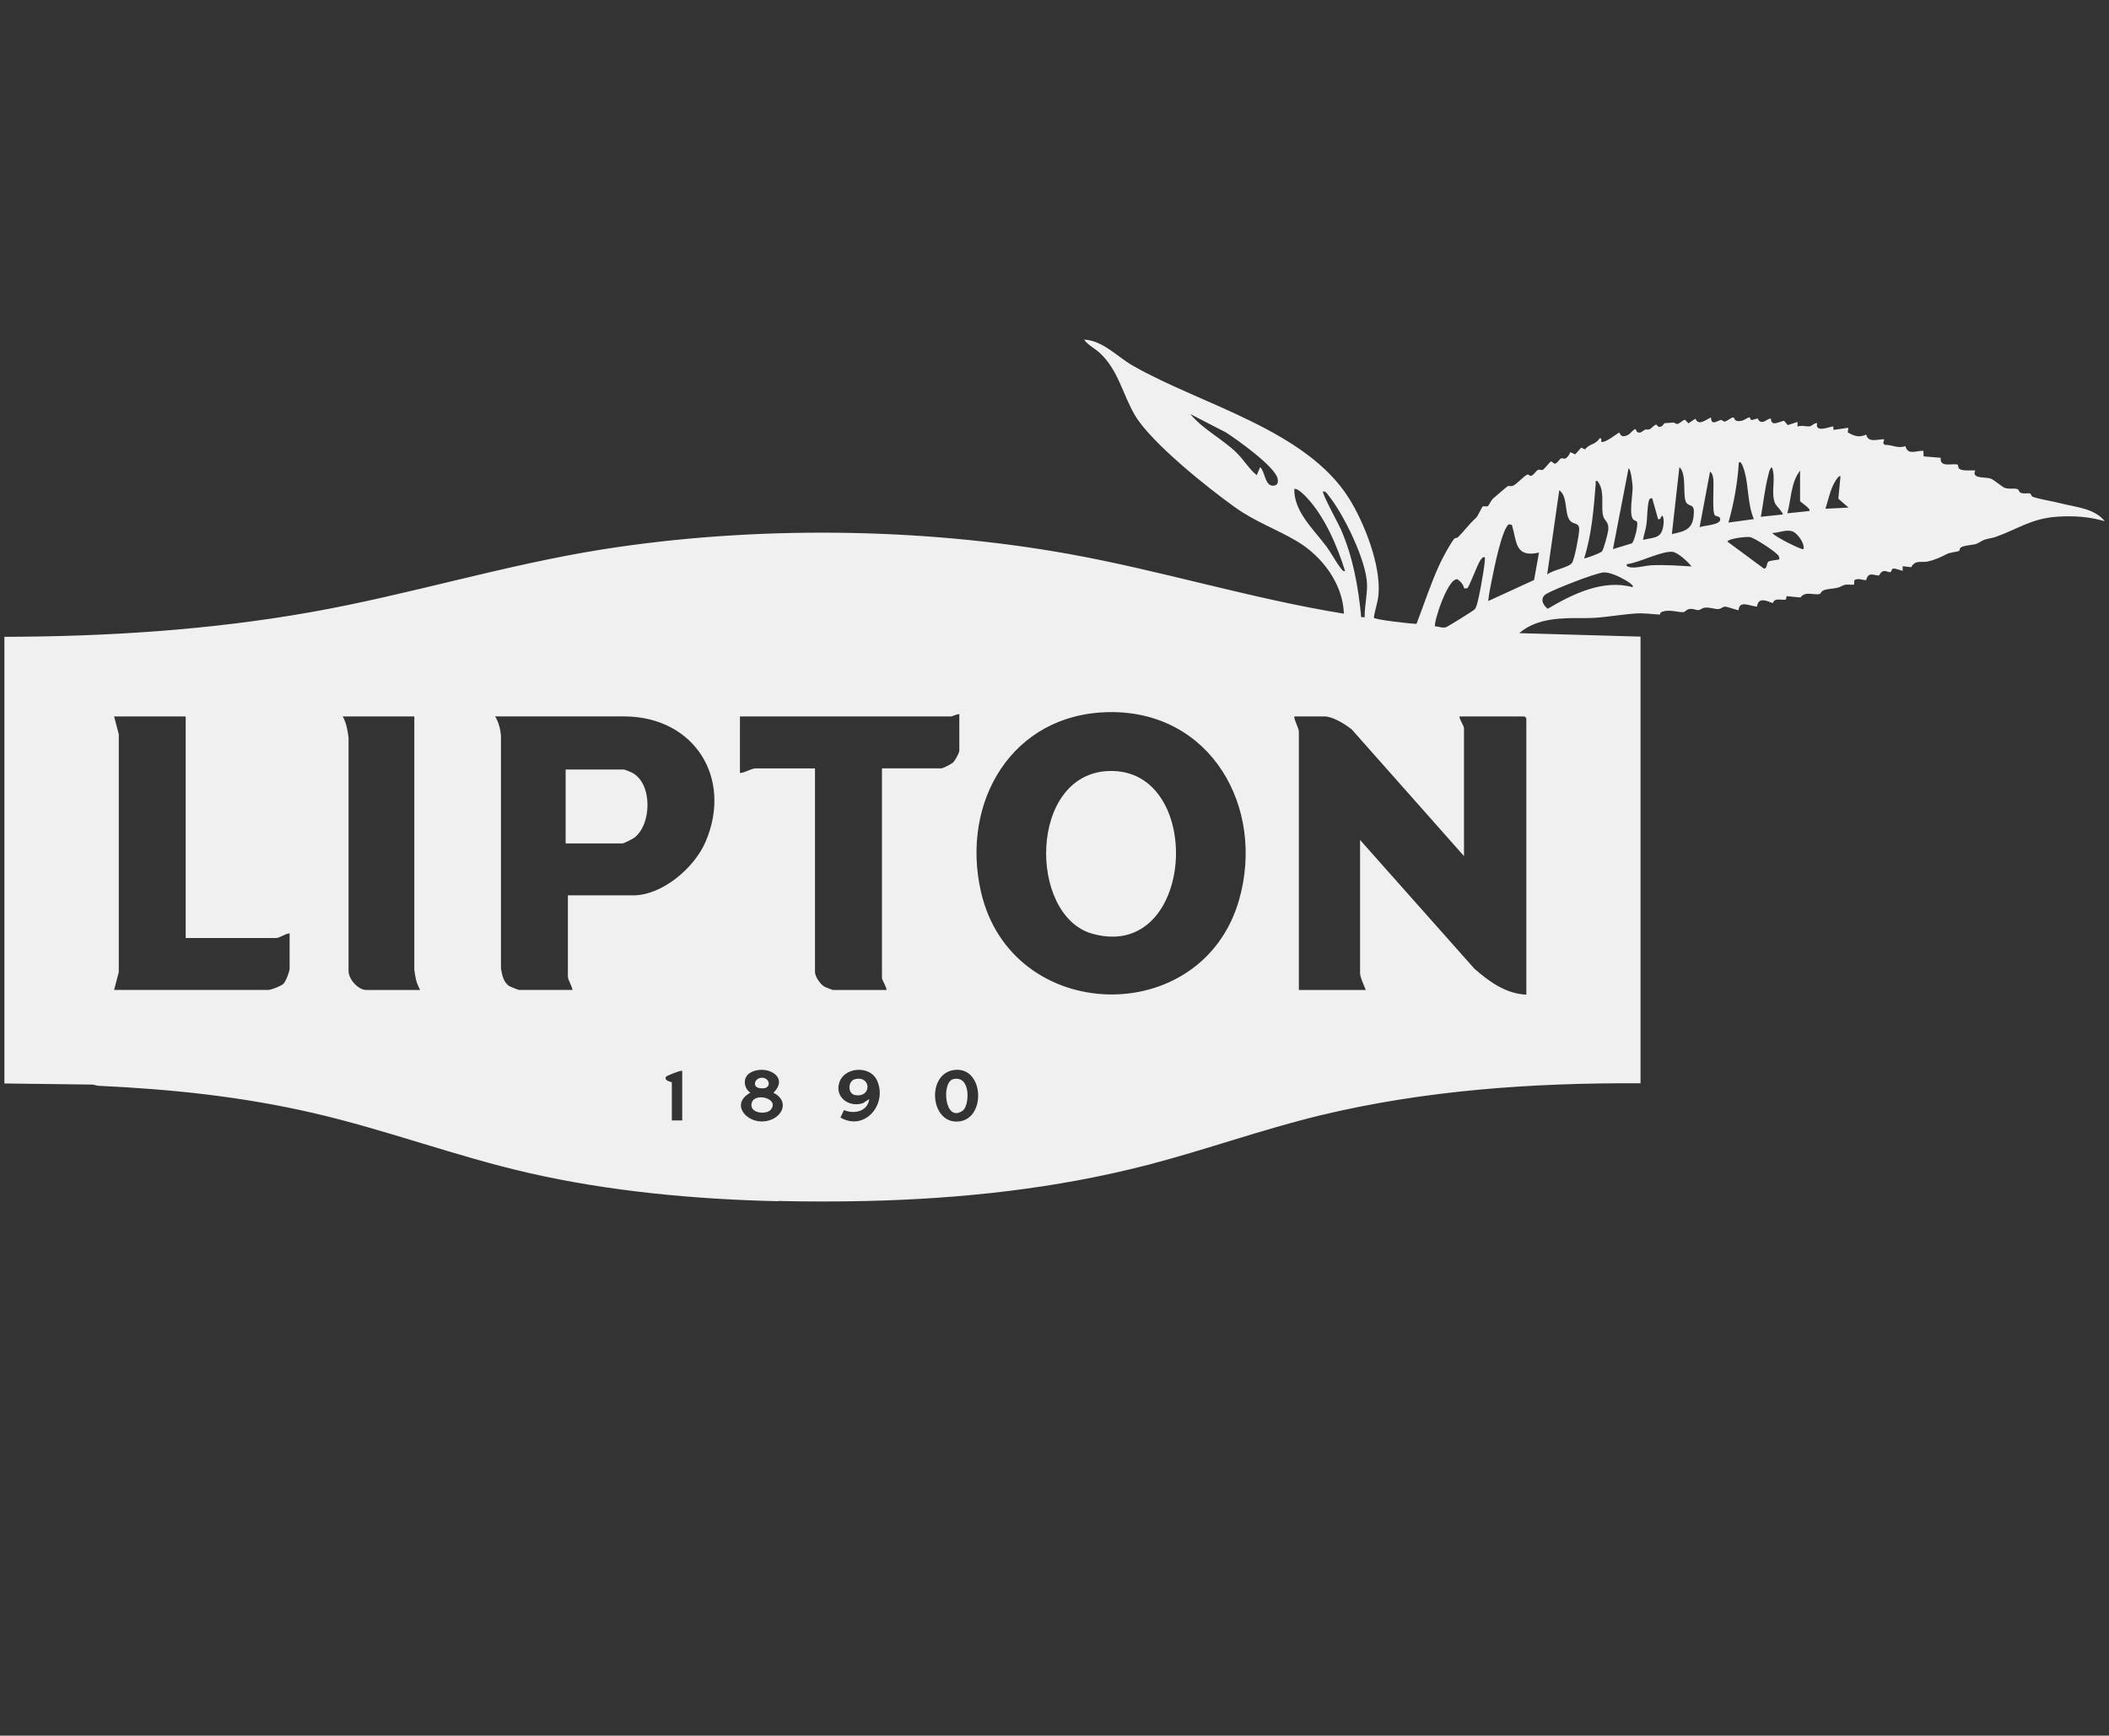 <svg width="243" height="200" viewBox="0 0 243 200" fill="none" xmlns="http://www.w3.org/2000/svg">
<rect x="0" y="0" width="243" height="200" fill="#333333" stroke="none"/>
<g clip-path="url(#clip0_889_12758)">
<path d="M89.65 138.416C80.087 138.194 70.269 137.294 60.912 135.157C52.547 133.247 44.504 130.193 36.139 128.261C27.774 126.329 19.731 125.513 11.35 125.113C11.084 125.102 10.829 124.963 10.557 124.974L0.506 124.847V73.379C12.332 73.351 24.147 72.602 35.79 70.542C47.122 68.538 58.138 65.084 69.515 63.291C86.766 60.576 106.008 60.743 123.203 63.841C133.831 65.756 144.176 68.987 154.843 70.714C154.737 67.261 152.313 64.068 149.429 62.364C147.022 60.937 144.659 60.143 142.296 58.455C139.178 56.234 132.65 51.015 130.786 47.879C129.355 45.474 128.867 42.643 126.703 40.655C126.143 40.139 125.378 39.789 124.906 39.128C127.097 39.245 128.7 41.094 130.536 42.143C138.368 46.624 150.477 49.511 155.431 57.422C157.211 60.265 159.125 65.151 158.831 68.516C158.759 69.365 158.415 70.303 158.293 71.164C158.332 71.414 162.631 71.88 163.207 71.891C164.073 69.648 164.86 67.216 165.864 65.04C166.225 64.263 167.018 62.802 167.501 62.142C167.662 61.92 167.828 62.058 168.011 61.881C168.749 61.153 169.154 60.509 170.069 59.666C170.302 59.449 170.735 58.427 170.834 58.372C171.006 58.278 171.267 58.411 171.445 58.316C171.511 58.283 171.844 57.617 171.999 57.478C172.199 57.3 173.63 56.062 173.735 56.018C173.896 55.951 174.063 56.084 174.335 55.968C174.8 55.768 175.627 54.791 175.993 54.685C176.154 54.641 176.237 54.863 176.398 54.83C176.72 54.769 176.969 54.252 177.197 54.152C177.396 54.063 177.591 54.202 177.729 54.152C177.962 54.063 178.445 53.336 178.722 53.164L179.116 53.436C179.454 53.414 179.626 52.925 179.854 52.831C180.026 52.759 180.203 52.903 180.375 52.831C180.564 52.753 180.896 52.326 180.913 52.098L181.496 52.359L182.189 51.576L182.638 51.782C183.115 51.121 183.831 51.265 184.302 50.51C184.652 50.41 184.435 50.849 184.502 50.91C184.973 51.088 186.449 49.838 186.565 49.849C186.682 49.861 186.665 50.593 187.614 50.094C187.847 49.972 188.163 49.505 188.429 49.444C188.54 49.416 188.462 49.905 188.951 49.844C189.189 49.816 189.339 49.577 189.555 49.505C189.705 49.455 189.888 49.538 190.049 49.472C190.31 49.361 190.526 49.005 190.837 48.917L191.097 49.183C191.574 49.255 191.718 48.772 191.768 48.767C192.057 48.745 192.606 48.695 192.817 48.689C192.95 48.689 193.077 48.883 193.288 48.844C193.571 48.795 193.904 48.373 194.142 48.367L194.542 48.778L195.346 48.245C195.712 49.117 196.533 48.367 197.138 48.106C197.171 49.144 197.925 48.423 198.292 48.395C198.464 48.384 198.563 48.606 198.741 48.578C198.968 48.545 199.523 48.056 199.723 48.106C199.922 48.156 199.723 48.656 200.649 48.489C200.987 48.428 201.381 48.084 201.586 48.089C201.653 48.089 201.647 48.345 201.742 48.367C202.047 48.439 202.313 48.223 202.507 48.228C202.574 48.228 202.613 48.628 203.051 48.617C203.411 48.606 203.678 48.223 204.049 48.228C204.049 49.205 204.976 48.589 205.564 48.484L205.98 48.983L207.111 48.622V49.155C207.555 48.967 208.143 49.172 208.481 49.128C208.797 49.089 209.025 48.722 209.374 48.756C209.058 50.022 211.116 49.022 211.238 49.155L211.249 49.538L212.969 49.289L212.897 49.827C213.673 50.255 214.189 50.449 215.027 50.077C215.243 51.077 216.38 50.588 217.096 50.616L216.99 51.088L217.179 51.265C218.077 51.232 218.615 51.726 219.542 51.404C219.825 52.509 220.79 51.898 221.616 51.948L221.638 52.587L223.608 52.748C223.474 53.925 224.95 53.364 225.527 53.531C225.665 53.569 225.582 53.864 225.738 54.002C226.081 54.313 227.141 54.169 227.601 54.208C227.08 55.202 228.788 54.935 229.365 55.146C229.72 55.274 230.608 56.023 230.891 56.173C231.357 56.417 232.044 56.229 232.444 56.356C232.621 56.412 232.627 56.695 232.821 56.778C233.204 56.945 233.592 56.789 233.897 56.862C234.03 56.895 234.014 57.167 234.208 57.239C234.94 57.517 236.582 57.772 237.447 58C239.156 58.444 241.358 58.572 242.506 60.06C240.764 59.532 238.939 59.421 237.12 59.532C234.047 59.721 232.494 60.976 229.892 61.886C229.46 62.036 228.816 62.069 228.433 62.292C227.407 62.886 227.668 62.658 226.503 62.886C225.588 63.069 225.904 63.308 225.721 63.491C225.671 63.541 224.656 63.674 224.373 63.813C223.635 64.185 222.948 64.529 222.077 64.707C221.372 64.851 220.673 64.485 220.213 65.356L219.226 65.245V65.778C218.976 65.712 218.31 65.462 218.111 65.523C217.933 65.573 217.944 65.895 217.806 65.923C217.606 65.962 217.356 65.795 217.157 65.795C216.652 65.806 216.58 66.306 216.485 66.311C215.958 66.35 215.276 65.789 215.021 66.85C214.538 66.85 214.111 66.572 213.651 66.861L213.634 67.372C213.196 67.4 212.658 67.272 212.259 67.505C211.654 67.855 211.083 67.772 210.295 67.96C209.829 68.071 209.79 68.41 209.679 68.438C208.947 68.626 208.032 68.06 207.449 68.849L205.858 68.693L205.774 69.087C205.214 69.198 204.499 68.826 204.26 69.493C203.522 69.215 202.579 68.776 202.452 69.898C201.697 69.881 200.388 69.098 200.327 70.303C200.272 70.364 199.046 69.909 198.78 69.903C198.469 69.903 198.319 70.159 198.003 70.181C197.554 70.209 196.994 69.942 196.4 70.026C196.101 70.07 195.929 70.275 195.734 70.298C195.407 70.331 195.069 70.076 194.57 70.192C194.326 70.248 194.148 70.503 193.987 70.531C193.482 70.614 192.19 70.12 191.369 70.564C191.28 70.614 191.297 70.82 191.225 70.814C190.171 70.764 189.478 70.614 188.296 70.703C186.388 70.847 184.491 71.242 182.572 71.225C179.998 71.203 177.102 71.175 175.05 72.957L189.023 73.357V124.824C176.659 124.758 164.223 125.613 152.191 128.505C145.457 130.127 138.94 132.492 132.239 134.23C121.678 136.967 110.75 138.133 99.879 138.388C96.528 138.466 92.984 138.466 89.633 138.388L89.65 138.416ZM137.148 47.712C138.629 49.5 140.82 50.549 142.473 52.165C143.294 52.964 143.899 54.014 144.797 54.758L145.197 53.83C145.768 54.33 145.729 55.968 146.661 55.968C147.188 55.968 147.304 55.612 147.21 55.152C146.911 53.764 142.54 50.654 141.231 49.816L137.148 47.712ZM202.08 59.815C201.359 58.105 201.492 56.168 201.032 54.413C200.998 54.285 200.66 52.975 200.349 53.303C200.2 55.657 199.789 57.956 199.151 60.215L202.075 59.815H202.08ZM192.634 61.542C194.359 61.192 195.146 60.892 195.169 58.938C195.18 58.122 194.697 58.344 194.37 58.011C193.765 57.406 194.442 54.635 193.499 53.825L192.634 61.536V61.542ZM205.408 59.282C205.541 59.177 204.648 58.25 204.56 58.072C203.96 56.845 204.693 55.113 204.149 53.83C203.888 54.041 203.85 54.352 203.772 54.652C203.345 56.24 203.184 57.933 202.884 59.549L205.414 59.282H205.408ZM188.612 60.11C188.573 60.049 188.279 59.971 188.163 59.832C187.68 59.243 188.124 57.012 188.113 56.157C188.113 55.829 187.908 53.98 187.642 53.969L185.844 63.274L188.035 62.608C188.324 62.331 188.795 60.432 188.607 60.11H188.612ZM207.405 57.756V54.23C206.346 55.579 206.379 57.539 205.941 59.149L208.47 58.883C208.731 58.661 207.433 57.828 207.405 57.756ZM197.593 59.382C197.249 59.083 197.493 55.973 197.41 55.24C197.382 54.98 197.315 54.474 197.027 54.363L195.829 60.748C196.311 60.532 198.347 60.52 198.203 59.771C198.136 59.46 197.715 59.493 197.593 59.388V59.382ZM212.059 54.896C211.859 54.674 211.338 55.663 211.277 55.779C210.828 56.656 210.633 57.689 210.328 58.622L212.991 58.489L211.815 57.467L212.059 54.896ZM182.522 64.335C182.61 64.401 184.397 63.746 184.58 63.535C184.785 63.297 185.267 61.442 185.306 61.065C185.401 60.049 184.818 60.065 184.685 59.321C184.463 58.117 184.94 56.506 184.053 55.429C183.748 55.374 183.87 55.562 183.859 55.762C183.626 58.65 183.404 61.564 182.527 64.34L182.522 64.335ZM154.981 65.8C154.083 62.925 152.624 59.499 150.527 57.289C150.322 57.073 149.423 56.157 149.129 56.362C149.085 58.966 151.359 60.987 152.829 62.969C153.412 63.752 153.961 64.829 154.527 65.528C154.654 65.684 154.743 65.85 154.981 65.8ZM178.267 66.2C178.872 65.684 180.736 65.401 181.124 64.868C181.423 64.457 181.945 61.625 181.956 61.037C181.973 60.26 181.49 60.443 181.063 60.143C180.153 59.505 180.758 57.267 179.66 56.49L178.267 66.2ZM157.239 71.119C157.211 69.887 157.544 68.538 157.511 67.322C157.433 64.585 154.821 59.26 153.09 57.111C152.923 56.906 152.763 56.595 152.446 56.623C152.269 56.817 154.233 60.393 154.466 60.92C155.897 64.19 156.501 67.577 156.84 71.119H157.239ZM190.371 57.422C190.188 57.389 190.049 57.467 189.999 57.645C189.783 58.355 189.816 59.693 189.688 60.526C189.6 61.103 189.4 61.636 189.311 62.208C190.742 61.881 191.497 62.058 191.674 60.376C191.713 59.999 191.691 59.771 191.569 59.416C191.275 59.493 191.424 59.932 191.042 59.815L190.371 57.422ZM177.33 63.674C174.534 64.29 174.795 62.464 174.201 60.482L173.863 60.41C173.07 60.854 172.127 65.628 171.911 66.706C171.744 67.549 171.556 68.399 171.472 69.259L176.758 66.833L177.324 63.674H177.33ZM207.799 63.274C207.965 62.619 207.128 61.481 206.568 61.248C205.846 60.948 204.964 61.414 204.205 61.414C204.449 61.825 207.66 63.43 207.793 63.274H207.799ZM205.009 64.468C205.025 64.318 205.009 64.207 204.942 64.068C204.715 63.63 202.185 61.997 201.653 61.892C201.242 61.814 199.196 62.036 199.024 62.403L203.234 65.512C203.633 65.551 203.522 64.868 203.766 64.712C203.983 64.573 204.97 64.507 205.009 64.457V64.468ZM194.897 65.267C194.509 64.751 193.305 63.63 192.684 63.585C191.391 63.491 188.834 64.857 187.447 65.007C187.414 65.273 187.425 65.223 187.614 65.306C188.235 65.573 189.572 65.162 190.304 65.134C191.841 65.068 193.371 65.173 194.902 65.273L194.897 65.267ZM171.078 64.207C170.807 64.163 170.701 64.379 170.568 64.562C170.202 65.073 169.303 67.633 169.059 67.772C168.96 67.827 168.81 67.805 168.693 67.783C168.605 67.344 168.294 67 167.928 66.75C166.813 66.533 165.104 71.919 165.354 72.18C165.776 72.174 166.142 72.396 166.58 72.285C166.774 72.235 169.825 70.348 169.941 70.187C170.208 69.82 170.391 68.71 170.502 68.216C170.613 67.722 171.223 64.374 171.073 64.201L171.078 64.207ZM188.107 67.66C188.346 67.444 187.298 66.861 187.181 66.794C186.593 66.445 185.434 65.906 184.757 65.962C183.792 66.039 179.099 67.882 178.173 68.432C177.407 68.893 177.724 69.692 178.328 70.148C181.19 68.454 184.713 66.717 188.107 67.66ZM127.813 82.057C116.613 82.207 110.662 92.4 113.025 102.749C116.525 118.09 138.502 118.662 142.773 103.671C145.801 93.05 139.522 81.896 127.813 82.057ZM110.54 82.29C110.262 82.262 109.735 82.557 109.541 82.557H85.257V89.075C85.784 89.064 86.566 88.542 87.054 88.542H93.904V112.016C93.904 112.532 94.537 113.443 95.008 113.704C95.108 113.759 95.918 114.076 95.968 114.076H102.153C102.153 113.731 101.62 112.932 101.62 112.677V88.536H108.471C108.654 88.536 109.613 88.042 109.802 87.87C110.046 87.642 110.534 86.771 110.534 86.476V82.285L110.54 82.29ZM21.395 82.557H13.147L13.685 84.611V112.016L13.147 114.07H30.908C31.247 114.07 32.395 113.62 32.661 113.359C32.928 113.099 33.371 111.949 33.371 111.611V107.552C32.944 107.546 32.195 108.085 31.84 108.085H21.395V82.551V82.557ZM47.738 82.557H39.489C39.911 83.312 40.055 84.161 40.161 85.011V111.883C40.166 112.843 41.264 114.076 42.218 114.076H48.403C48.226 113.698 48.021 113.293 47.932 112.888C47.887 112.699 47.738 111.866 47.738 111.749V82.557ZM65.438 103.171H72.954C76.326 103.171 80.015 99.985 81.291 97.009C84.447 89.658 80.015 82.634 72.028 82.551H57.051C57.456 83.223 57.644 83.972 57.722 84.744V111.611C57.855 112.371 58.016 113.232 58.737 113.654C58.848 113.72 59.724 114.07 59.78 114.07H65.965C65.926 113.67 65.432 112.888 65.432 112.543V103.166L65.438 103.171ZM168.682 98.647L155.78 84.084C155.087 83.495 153.561 82.557 152.652 82.557H149.124C149.135 83.084 149.656 83.867 149.656 84.35V114.076H157.372C157.183 113.62 156.706 112.588 156.706 112.149V96.787L169.875 111.616C171.572 113.104 173.514 114.52 175.865 114.609V82.757L175.666 82.557H168.15C168.177 82.951 168.682 83.6 168.682 83.956V98.652V98.647ZM89.118 125.913C91.031 124.025 88.197 122.604 86.466 123.597C85.556 124.119 85.651 125.357 86.455 125.913C84.142 127.167 85.934 129.433 88.08 129.211C90.066 129 91.131 126.945 89.118 125.913ZM97.244 127.911L96.839 128.772C99.657 130.421 102.33 127.184 101.027 124.447C100.228 122.77 97.349 122.926 96.728 124.675C96.107 126.423 97.832 127.662 99.435 127.112L100.161 126.646C99.951 128.084 98.425 128.417 97.238 127.911H97.244ZM109.979 123.287C106.79 123.664 107.123 129.238 110.207 129.238C113.679 129.238 113.463 122.876 109.979 123.287ZM78.606 123.386C78.357 123.32 76.803 123.975 76.748 124.058C76.426 124.541 77.408 124.663 77.408 124.719V129.105H78.606V123.386Z" fill="#F0F0F0"/>
<path d="M127.813 88.84C138.912 88.529 137.753 110.915 125.866 107.595C118.444 105.524 118.483 89.101 127.813 88.84Z" fill="#F0F0F0"/>
<path d="M65.172 97.186V88.674H71.889C72 88.674 72.688 88.963 72.849 89.046C75.228 90.307 75.101 95.115 73.01 96.58C72.849 96.692 71.861 97.186 71.756 97.186H65.172Z" fill="#F0F0F0"/>
<path d="M88.812 127.867C88.312 128.483 86.266 128.305 86.615 127.073C86.965 125.84 89.855 126.584 88.812 127.867Z" fill="#F0F0F0"/>
<path d="M87.62 124.202C88.757 124.002 89.09 125.695 87.46 125.373C86.7 125.223 86.927 124.324 87.62 124.202Z" fill="#F0F0F0"/>
<path d="M98.531 124.347C100.412 123.919 100.456 126.551 98.504 126.179C97.644 126.013 97.677 124.541 98.531 124.347Z" fill="#F0F0F0"/>
<path d="M109.84 124.346C111.914 123.874 111.703 127.422 110.938 127.972C108.825 129.482 108.442 124.663 109.84 124.346Z" fill="#F0F0F0"/>
</g>
<defs>
<clipPath id="clip0_889_12758">
<rect width="242" height="200" fill="white" transform="translate(0.506)"/>
</clipPath>
</defs>
</svg>
